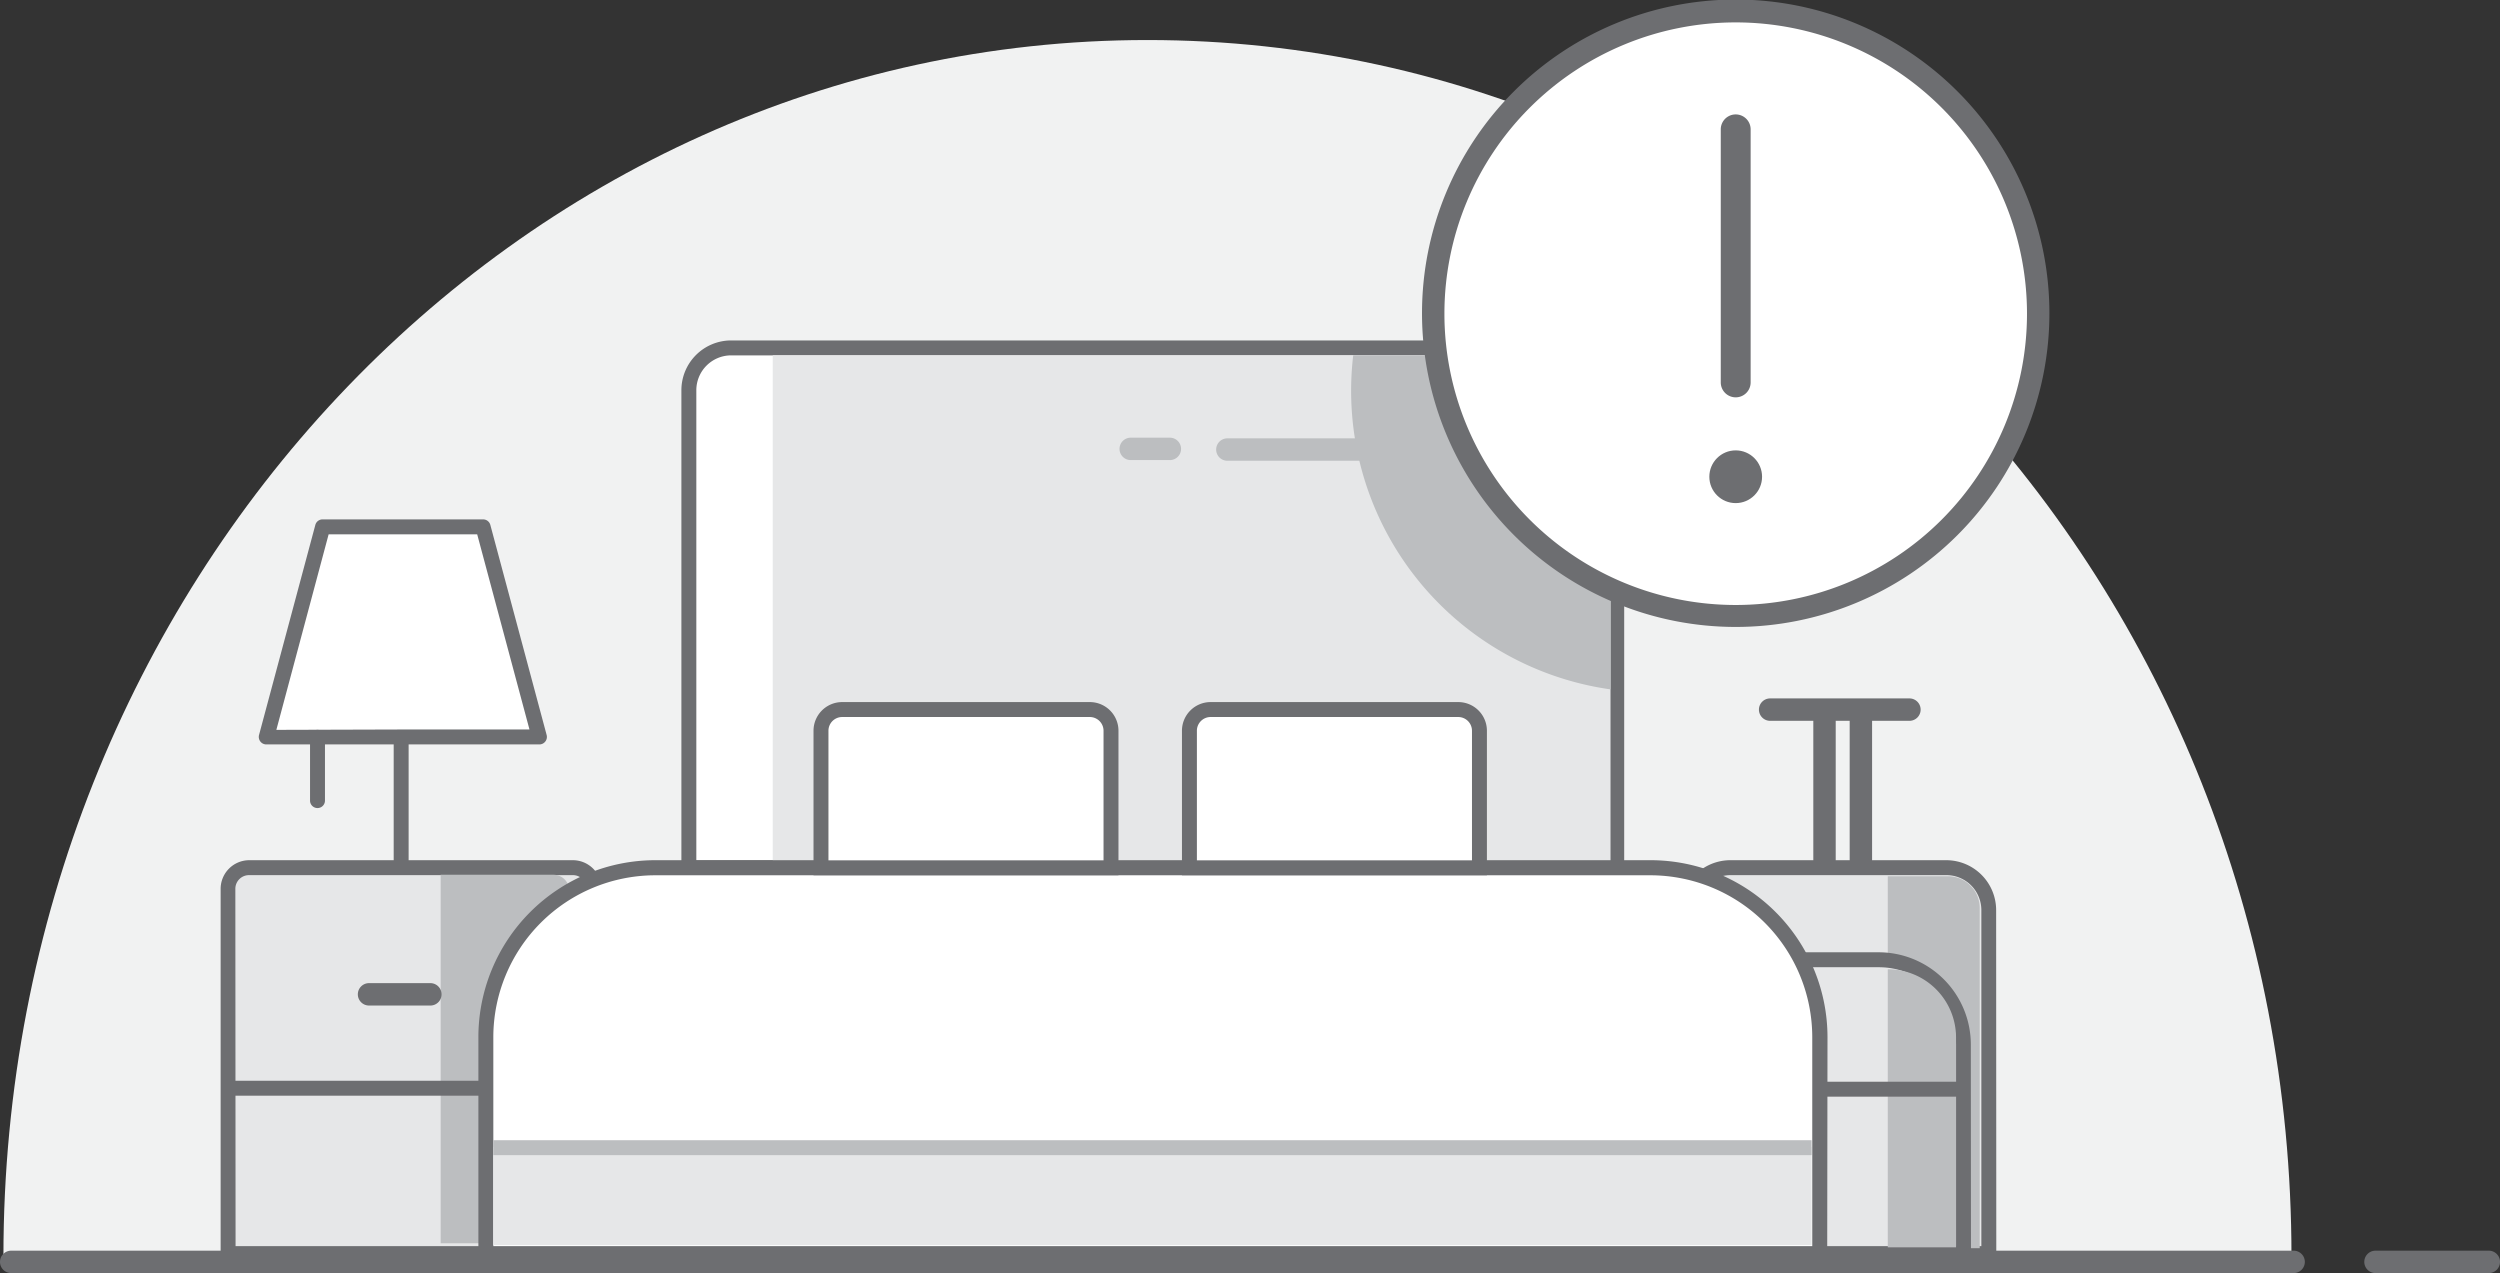 <svg xmlns="http://www.w3.org/2000/svg" viewBox="0 0 334.72 170.45"><rect x="0" y="0" width="334.72" height="170.45" fill="#333333" stroke="none"/><defs><style>.cls-1{fill:#f1f2f2;}.cls-2{fill:#fff;}.cls-3{fill:#6d6e71;}.cls-4{fill:#e6e7e8;}.cls-5{fill:#bcbec0;}</style></defs><title>noroooooms</title><g id="Layer_2" data-name="Layer 2"><g id="Layer_1-2" data-name="Layer 1"><path class="cls-1" d="M.46,168.2C.46,78.27,69,5.36,153.63,5.36S306.8,78.27,306.8,168.2"/><path class="cls-2" d="M97.89,46.58h112.9a5.67,5.67,0,0,1,5.67,5.67v63.94a0,0,0,0,1,0,0H92.22a0,0,0,0,1,0,0V52.25A5.67,5.67,0,0,1,97.89,46.58Z"/><path class="cls-3" d="M217.46,117.19H91.23V52.25a6.67,6.67,0,0,1,6.66-6.67h112.9a6.67,6.67,0,0,1,6.67,6.67Zm-124.23-2H215.46V52.25a4.68,4.68,0,0,0-4.67-4.67H97.89a4.67,4.67,0,0,0-4.66,4.67Z"/><path class="cls-4" d="M33.35,116.19H76.7A2.83,2.83,0,0,1,79.54,119v48.82a0,0,0,0,1,0,0h-49a0,0,0,0,1,0,0V119A2.83,2.83,0,0,1,33.35,116.19Z"/><path class="cls-3" d="M80.54,168.84h-51V119a3.84,3.84,0,0,1,3.84-3.83H76.7A3.85,3.85,0,0,1,80.54,119Zm-49-2h47V119a1.84,1.84,0,0,0-1.84-1.83H33.35A1.83,1.83,0,0,0,31.51,119Z"/><path class="cls-4" d="M231.69,116.18h28.92a5.67,5.67,0,0,1,5.67,5.67v46a0,0,0,0,1,0,0H226a0,0,0,0,1,0,0v-46A5.67,5.67,0,0,1,231.69,116.18Z"/><path class="cls-3" d="M267.28,168.84H225v-47a6.68,6.68,0,0,1,6.67-6.67h28.92a6.69,6.69,0,0,1,6.67,6.67Zm-40.26-2h38.26v-45a4.68,4.68,0,0,0-4.67-4.67H231.69a4.68,4.68,0,0,0-4.67,4.67Z"/><path class="cls-5" d="M252.75,117.32h8.06a4.25,4.25,0,0,1,4.25,4.25v45.55a0,0,0,0,1,0,0H252.75a0,0,0,0,1,0,0V117.32A0,0,0,0,1,252.75,117.32Z"/><path class="cls-4" d="M237.36,128.47h14.2a11.34,11.34,0,0,1,11.34,11.34v28a0,0,0,0,1,0,0H226a0,0,0,0,1,0,0v-28A11.34,11.34,0,0,1,237.36,128.47Z"/><path class="cls-3" d="M263.89,168.84H225v-29a12.35,12.35,0,0,1,12.34-12.34h14.19a12.35,12.35,0,0,1,12.34,12.34Zm-36.87-2h34.87v-27a10.35,10.35,0,0,0-10.34-10.34H237.36A10.35,10.35,0,0,0,227,139.81Z"/><path class="cls-5" d="M252.75,129.77h0a9.14,9.14,0,0,1,9.14,9.14V167a0,0,0,0,1,0,0h-9.14a0,0,0,0,1,0,0V129.77A0,0,0,0,1,252.75,129.77Z"/><path class="cls-5" d="M59,117.12h15.1a2.11,2.11,0,0,1,2.11,2.11v47.23a0,0,0,0,1,0,0H59a0,0,0,0,1,0,0v-49.3a0,0,0,0,1,0,0Z"/><path class="cls-4" d="M103.46,47.57H204.29a11.34,11.34,0,0,1,11.34,11.34v57.27a0,0,0,0,1,0,0H103.46a0,0,0,0,1,0,0V47.57A0,0,0,0,1,103.46,47.57Z"/><path class="cls-2" d="M87.73,116.19H221a22.68,22.68,0,0,1,22.68,22.68v29a0,0,0,0,1,0,0H65a0,0,0,0,1,0,0v-29A22.68,22.68,0,0,1,87.73,116.19Z"/><path class="cls-3" d="M244.64,168.84H64.05v-30a23.7,23.7,0,0,1,23.68-23.67H221a23.71,23.71,0,0,1,23.68,23.67Zm-178.59-2H242.64v-28A21.7,21.7,0,0,0,221,117.19H87.73a21.7,21.7,0,0,0-21.68,21.67Z"/><path class="cls-5" d="M204.18,47.57h-23A40.38,40.38,0,0,0,215.63,92.3V58.91A11.4,11.4,0,0,0,204.18,47.57Z"/><circle class="cls-2" cx="232.39" cy="41.97" r="40.47"/><path class="cls-3" d="M232.39,83.94a42,42,0,1,1,42-42A42,42,0,0,1,232.39,83.94Zm0-80.94a39,39,0,1,0,39,39A39,39,0,0,0,232.39,3Z"/><line class="cls-2" x1="232.39" y1="17.32" x2="232.39" y2="51.2"/><path class="cls-3" d="M232.39,53.2a2,2,0,0,1-2-2V17.32a2,2,0,1,1,4,0V51.2A2,2,0,0,1,232.39,53.2Z"/><circle class="cls-3" cx="232.39" cy="63.83" r="3.53"/><path class="cls-2" d="M162.09,95h33.15a2.83,2.83,0,0,1,2.83,2.83v18.34a0,0,0,0,1,0,0H159.25a0,0,0,0,1,0,0V97.84A2.83,2.83,0,0,1,162.09,95Z"/><path class="cls-3" d="M199.08,117.19H158.25V97.84A3.84,3.84,0,0,1,162.09,94h33.15a3.84,3.84,0,0,1,3.84,3.83Zm-38.83-2h36.83V97.84A1.84,1.84,0,0,0,195.24,96H162.09a1.84,1.84,0,0,0-1.84,1.83Z"/><path class="cls-2" d="M112.76,95h33.15a2.83,2.83,0,0,1,2.83,2.83v18.34a0,0,0,0,1,0,0H109.92a0,0,0,0,1,0,0V97.84A2.83,2.83,0,0,1,112.76,95Z"/><path class="cls-3" d="M149.75,117.19H108.92V97.84A3.84,3.84,0,0,1,112.76,94h33.15a3.84,3.84,0,0,1,3.84,3.83Zm-38.83-2h36.83V97.84A1.84,1.84,0,0,0,145.91,96H112.76a1.84,1.84,0,0,0-1.84,1.83Z"/><line class="cls-2" x1="30.51" y1="145.7" x2="65.05" y2="145.7"/><rect class="cls-3" x="30.51" y="144.7" width="34.54" height="2"/><line class="cls-2" x1="244.46" y1="145.83" x2="262.89" y2="145.83"/><rect class="cls-3" x="244.46" y="144.83" width="18.44" height="2"/><line class="cls-4" x1="49.41" y1="133.13" x2="57.62" y2="133.13"/><path class="cls-3" d="M57.62,134.63H49.41a1.5,1.5,0,0,1,0-3h8.21a1.5,1.5,0,1,1,0,3Z"/><line class="cls-4" x1="236.97" y1="95.01" x2="255.62" y2="95.01"/><path class="cls-3" d="M255.62,96.51H237a1.5,1.5,0,0,1,0-3h18.65a1.5,1.5,0,0,1,0,3Z"/><polyline class="cls-2" points="53.71 98.72 35.65 98.72 43.19 70.59 64.65 70.59 72.19 98.72 71.77 98.72 53.71 98.72 53.71 115.67"/><path class="cls-3" d="M53.71,116.67a1,1,0,0,1-1-1v-16H35.65a1,1,0,0,1-.79-.39,1,1,0,0,1-.18-.87l7.54-28.13a1,1,0,0,1,1-.74H64.65a1,1,0,0,1,1,.74l7.54,28.13a1,1,0,0,1-.18.87,1,1,0,0,1-.79.39H54.71v16A1,1,0,0,1,53.71,116.67Zm0-19H70.89l-7-26.13H44L37,97.72Z"/><line class="cls-4" x1="164.37" y1="60.19" x2="185.33" y2="60.19"/><path class="cls-5" d="M185.33,61.69h-21a1.5,1.5,0,0,1,0-3h21a1.5,1.5,0,0,1,0,3Z"/><line class="cls-4" x1="151.39" y1="60.1" x2="156.63" y2="60.1"/><path class="cls-5" d="M156.63,61.6h-5.24a1.5,1.5,0,0,1,0-3h5.24a1.5,1.5,0,0,1,0,3Z"/><line class="cls-4" x1="1.5" y1="168.95" x2="307.09" y2="168.95"/><path class="cls-3" d="M307.09,170.45H1.5a1.5,1.5,0,0,1,0-3H307.09a1.5,1.5,0,0,1,0,3Z"/><line class="cls-4" x1="318.05" y1="168.95" x2="333.22" y2="168.95"/><path class="cls-3" d="M333.22,170.45H318.05a1.5,1.5,0,0,1,0-3h15.17a1.5,1.5,0,0,1,0,3Z"/><rect class="cls-4" x="66.04" y="153.56" width="176.51" height="13.15"/><line class="cls-4" x1="66.04" y1="153.66" x2="242.55" y2="153.66"/><rect class="cls-5" x="66.04" y="152.66" width="176.51" height="2"/><path class="cls-3" d="M42.51,108.19a1,1,0,0,1-1-1V98.72a1,1,0,0,1,2,0v8.47A1,1,0,0,1,42.51,108.19Z"/><path class="cls-3" d="M244.28,116.63a1.5,1.5,0,0,1-1.5-1.5V95.36a1.5,1.5,0,1,1,3,0v19.77A1.5,1.5,0,0,1,244.28,116.63Z"/><path class="cls-3" d="M249.15,116.63a1.5,1.5,0,0,1-1.5-1.5V95.36a1.5,1.5,0,1,1,3,0v19.77A1.5,1.5,0,0,1,249.15,116.63Z"/></g></g></svg>